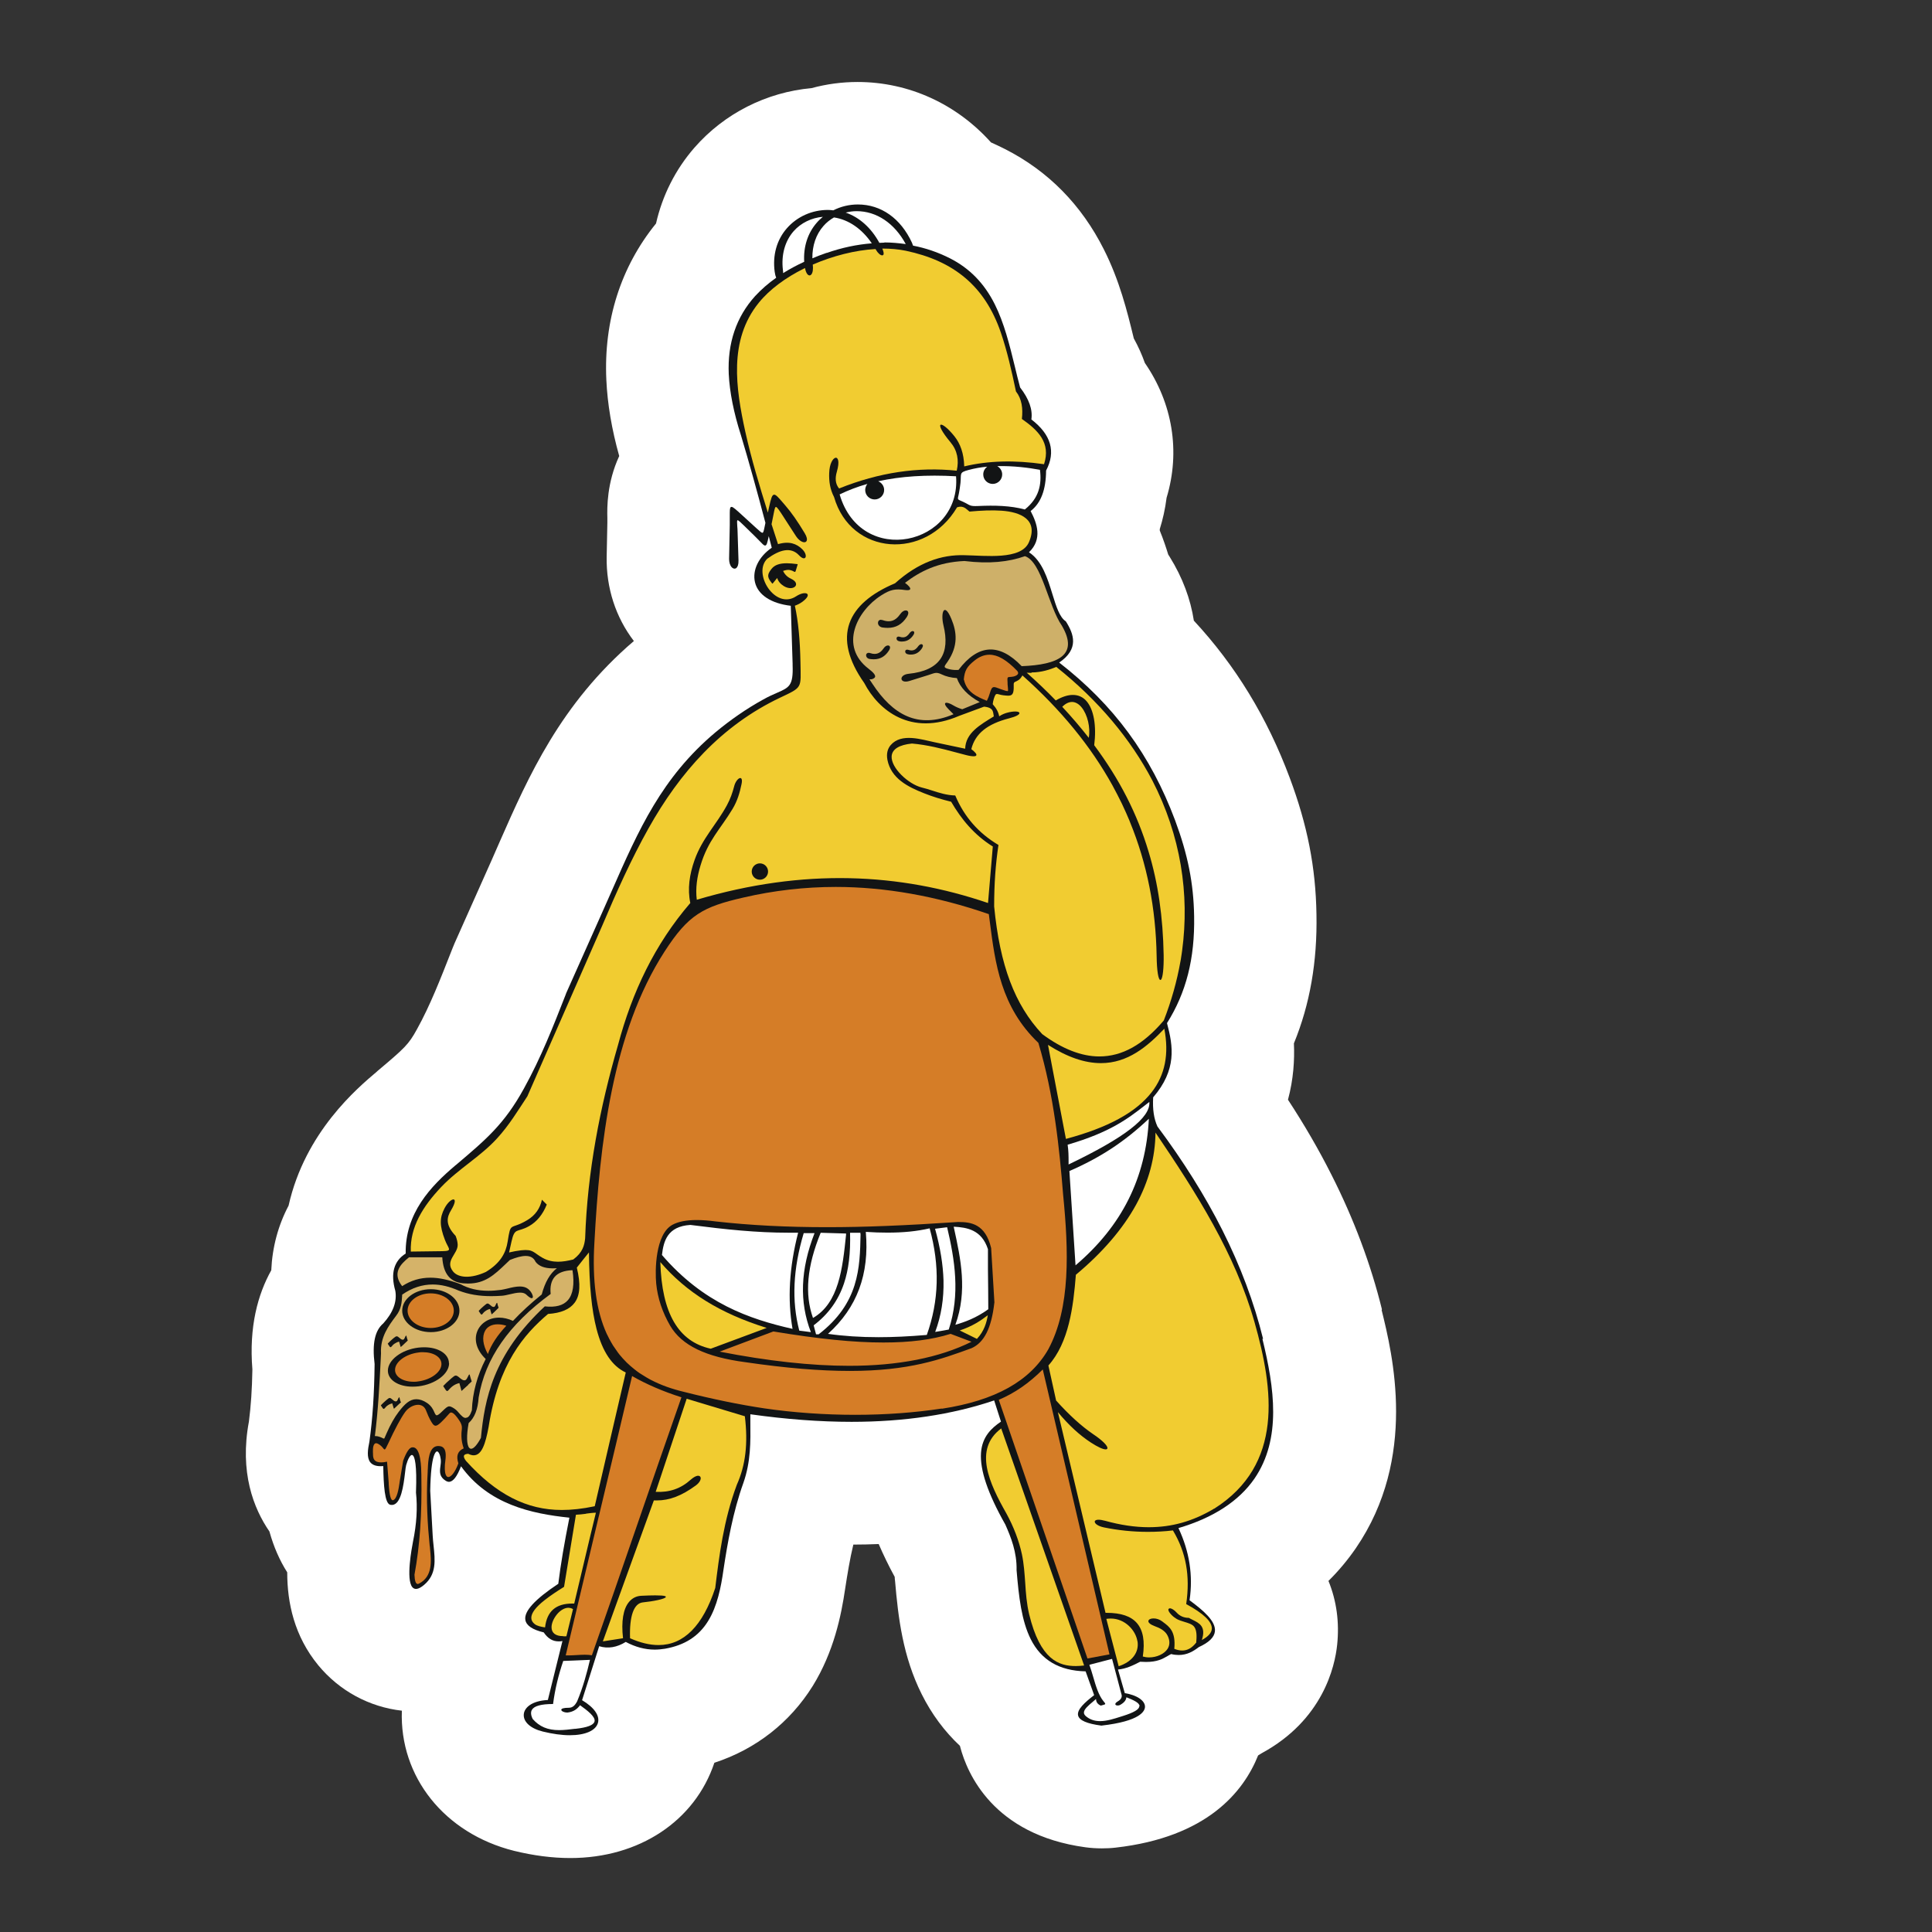 <?xml version="1.0" encoding="UTF-8"?> <svg xmlns="http://www.w3.org/2000/svg" id="Vrstva_1" viewBox="0 0 283.46 283.46"><rect x="0" y="0" width="283.46" height="283.46" fill="#333333" stroke="none"/><defs><style>.cls-1{fill:#121415;}.cls-1,.cls-2,.cls-3,.cls-4,.cls-5,.cls-6,.cls-7{stroke-width:0px;}.cls-2{fill:#1e1e1c;}.cls-3{fill:#d5b369;}.cls-4{fill:#d57d27;}.cls-5{fill:#ceb069;}.cls-6{fill:#fff;}.cls-7{fill:#f1cc31;}</style></defs><path class="cls-2" d="m83.71,265.83c-2.09,0-4.33-.29-6.64-.86-7.02-1.74-11.59-7.27-11.33-13.74.13-3.52-2.47-6.56-5.97-6.96-3.07-.35-5.85-1.87-7.83-4.26-2-2.44-3-5.52-3-9.37,0-1.28-.38-2.54-1.06-3.63-.74-1.16-1.35-2.55-1.79-4.15-.21-.73-.52-1.41-.95-2.01-2.09-3.03-2.74-6.75-1.93-11.06.02-.13.05-.24.06-.36.33-2.52.51-5.2.57-8.42,0-.22,0-.44-.02-.67-.35-4.18.3-7.78,1.93-10.71.51-.92.81-1.95.84-3,.1-2.38.7-4.6,1.76-6.59.29-.54.49-1.09.62-1.7,1.93-8.59,8.32-13.96,10.73-15.98,0,0,.13-.11.21-.17l-.08.06c4.06-3.41,5.42-4.55,7.29-7.96,2.16-3.91,3.76-8,5.45-12.35,0,0,.27-.67.33-.82l5.45-12.23c.41-.94.82-1.87,1.22-2.77,4.06-9.21,8.24-18.73,17.86-26.96,2.73-2.33,3.15-6.37.97-9.22-1.76-2.3-2.66-5.1-2.6-8.13l.1-4.98v-.87c-.02-1.27-.05-3.69,1.13-6.23.68-1.46.81-3.11.38-4.64-.95-3.41-1.51-6.67-1.65-9.68-.32-6.96,1.68-13.31,5.78-18.37.65-.79,1.11-1.74,1.33-2.74.7-3.06,2.14-5.88,4.15-8.19,3.25-3.72,7.77-6.01,12.73-6.47.38-.03.76-.1,1.14-.21,1.65-.44,3.33-.67,4.99-.67,5.56,0,10.73,2.35,14.53,6.61.65.73,1.46,1.3,2.35,1.7.57.25,1.14.51,1.7.79,5.04,2.55,8.92,6.5,11.55,11.74,1.95,3.88,2.93,7.88,3.8,11.41.14.55.41,1.35.7,1.85.46.86.87,1.74,1.19,2.63.19.55.48,1.09.81,1.58,2.92,4.22,3.72,9.18,2.28,13.98-.11.35-.19.71-.24,1.08-.16,1.2-.41,2.36-.76,3.45-.22.7-.33,1.44-.32,2.17v.21c.02.82.19,1.63.49,2.38.44,1.09.78,2.12,1.05,2.98.19.6.46,1.19.81,1.71l.11.19c1.38,2.2,2.25,4.49,2.6,6.8.21,1.35.79,2.58,1.71,3.58,5.53,5.97,9.68,12.79,12.69,20.84,2.33,6.21,3.41,11.7,3.5,17.81.1,6.07-.82,11.38-2.82,16.26-.36.9-.54,1.89-.49,2.85.1,2.14-.13,4.25-.65,6.23-.49,1.85-.17,3.82.87,5.42,2.27,3.45,4.29,6.96,6.02,10.4,3.04,6.04,5.36,12.2,6.85,18.3,1.49,6.07,4.6,18.72-2.79,29.51-.94,1.38-2.01,2.66-3.2,3.84-1.93,1.92-2.52,4.79-1.51,7.31.78,1.93,1.05,3.95.82,6.12-.27,2.61-1.62,7.48-7.58,10.73-.14.08-.3.17-.44.25l-.38.24c-1.25.76-2.22,1.9-2.76,3.25-2.12,5.28-7.31,8.43-15.42,9.35-.43.05-.86.08-1.27.08-.51,0-1.01-.03-1.52-.11-9.18-1.25-11.92-6.62-12.74-9.73-.32-1.25-1.03-2.52-1.97-3.39-1.7-1.58-3.11-3.49-4.18-5.67-2.23-4.47-2.81-9.26-3.23-14.18v-.33c-.06-1.01-.35-2-.82-2.88-.79-1.47-1.49-2.9-2.06-4.26-1.06-2.49-3.5-4.09-6.2-4.09h-.27c-1.14.05-2.3.06-3.47.06-3.11,0-5.8,2.12-6.53,5.13-.6,2.5-1.03,5.09-1.33,7.07-.49,3.39-1.38,7.77-3.82,11.71-2.49,4.01-6.21,6.93-10.79,8.43-2.03.67-3.61,2.25-4.29,4.26-1.93,5.78-7.59,9.38-14.75,9.38v.03Z"></path><path class="cls-6" d="m202.76,192.13c-1.62-6.59-4.1-13.23-7.39-19.73-1.85-3.68-3.99-7.37-6.4-11.05.81-3.01.98-5.83.87-8.27,2.35-5.72,3.44-11.98,3.31-18.92-.11-6.91-1.33-13.11-3.93-20.06-3.3-8.83-7.94-16.45-14.06-23.04-.48-3.15-1.65-6.32-3.55-9.37-.06-.11-.14-.22-.21-.33-.3-.98-.7-2.19-1.24-3.52v-.21c.44-1.41.79-2.93,1-4.6,2.06-6.8.87-13.9-3.19-19.78-.41-1.17-.95-2.38-1.62-3.6-.02-.08-.03-.16-.06-.24-.9-3.68-2.03-8.26-4.33-12.81-3.3-6.56-8.18-11.52-14.53-14.74-.67-.33-1.36-.67-2.04-.97-5.01-5.59-12-8.86-19.57-8.86-2.27,0-4.55.3-6.75.9-6.62.6-12.79,3.71-17.18,8.73-2.79,3.2-4.71,7.02-5.64,11.13-5.17,6.37-7.69,14.26-7.29,22.93.16,3.53.79,7.27,1.89,11.19-1.82,3.93-1.78,7.58-1.74,9.05v.76l-.1,4.98c-.08,4.56,1.33,8.88,3.99,12.35-10.78,9.22-15.48,19.91-19.65,29.37-.4.89-.79,1.81-1.2,2.74l-5.45,12.22c-.11.25-.22.51-.32.78l-.13.33c-1.62,4.12-3.14,8.04-5.09,11.55-1.22,2.22-1.78,2.73-5.72,6.05-.02.02-.13.1-.14.13-2.85,2.41-10.54,8.86-12.96,19.67-1.52,2.87-2.39,6.09-2.54,9.48-1.98,3.55-3.28,8.29-2.77,14.55-.05,2.95-.22,5.4-.51,7.65-1.39,7.43.67,12.73,3.01,16.13.63,2.27,1.51,4.26,2.61,5.99,0,4.5,1.05,9.37,4.55,13.63,3.11,3.77,7.5,6.13,12.27,6.67-.36,9.67,6.23,18,16.45,20.56,2.85.7,5.63,1.06,8.26,1.06,10.13,0,18.29-5.45,21.14-13.98,6.07-1.98,11.09-5.9,14.44-11.28,3.09-5.01,4.17-10.3,4.75-14.26.32-2.06.68-4.33,1.2-6.47,1.25,0,2.49-.03,3.72-.08.67,1.55,1.44,3.15,2.35,4.82,0,.19.02.4.05.59.46,5.39,1.14,11.09,3.91,16.62,1.46,2.93,3.36,5.47,5.61,7.58.02.06.03.13.05.19,1,3.8,4.8,12.84,18.35,14.69.81.11,1.62.16,2.42.16.68,0,1.36-.03,2.03-.11,13.38-1.52,18.75-8.16,20.9-13.53.17-.11.36-.22.54-.33,8.95-4.87,10.73-12.68,11.06-15.94s-.08-6.39-1.28-9.33c1.49-1.47,2.84-3.09,4.03-4.82,9.08-13.28,5.37-28.43,3.77-34.93l.03-.06Z"></path><path class="cls-1" d="m185.31,196.41c-1.3-5.28-3.31-10.65-5.97-15.93-2.52-5.01-5.74-10.13-9.52-15.2-.52-1.14-.73-2.5-.63-4.28,3.47-4.04,2.95-7.46,2.03-10.89,2.82-4.49,4.09-9.46,3.98-15.69-.08-4.83-.92-9.03-2.79-14.06-3.58-9.56-8.97-16.91-17.01-23.15,2.95-2,2.16-4.18.98-6.04h0c-.92-.6-1.41-2.17-1.97-3.99-.71-2.3-1.51-4.9-3.44-6.15,2.01-1.93,1.19-4.25.24-6.05,1.51-1.16,2.25-3.11,2.27-5.94,1.46-2.76.74-5.28-2.16-7.5.21-1.44-.33-2.98-1.65-4.69-.29-1.05-.54-2.11-.79-3.14-.76-3.11-1.55-6.31-2.93-9.07-1.55-3.09-3.71-5.29-6.59-6.75-1.73-.87-3.52-1.49-5.4-1.85-.05-.13-.1-.27-.16-.43-1.65-3.57-4.53-5.61-7.94-5.61-1.27,0-2.5.3-3.6.86-.27-.03-.52-.06-.79-.06-2.33,0-4.52.98-6.02,2.69-1.49,1.7-2.12,3.96-1.79,6.39.05.38.13.67.22.87-1.17.82-2.2,1.73-3.09,2.69-2.77,3.06-4.07,6.91-3.87,11.44.13,2.66.73,5.67,1.78,8.95,1.19,3.96,2.35,8.13,3.6,12.88-.05.19-.08.38-.11.54-.13.62-.19.92-.33.92s-.41-.24-.89-.68c-.1-.1-.21-.19-.33-.3l-1.73-1.58c-.92-.84-1.35-1.24-1.58-1.24-.05,0-.1.02-.13.05-.14.14-.13.55-.13,1.3v1.32l-.1,4.96c0,.51.14.98.4,1.24.13.13.27.19.41.19.11,0,.22-.05.3-.14.13-.14.29-.43.27-1.08l-.13-4.06c0-.38-.03-.7-.05-.95-.03-.48-.05-.79.02-.87h.03c.13,0,.46.32,1.06.9l.16.16c.44.43.89.87,1.33,1.3.27.27.49.49.67.68.41.43.63.67.81.67.24,0,.33-.38.54-1.38.14.55.29,1.13.44,1.7-1.92,1.32-2.88,3.3-2.46,5.07.44,1.85,2.36,3.11,5.25,3.45.1,2.82.19,5.64.27,8.48v.24c.11,3-.49,3.26-2.27,4.04-.55.24-1.25.54-2.06,1-2.47,1.36-4.83,3-7.01,4.82-7.86,6.61-11.25,14.28-15.17,23.19-.41.92-.82,1.87-1.25,2.82l-5.45,12.22-.13.35c-1.76,4.49-3.57,9.13-6.09,13.68-2.88,5.23-5.55,7.46-9.95,11.19l-.08.06c-3.66,3.09-7.4,7.04-7.31,12.95-1.73,1.08-2.25,2.92-1.52,5.47.27,1.58-.33,3.19-1.76,4.77-1.24,1.05-1.65,2.95-1.28,5.97-.05,4.37-.29,7.99-.76,11.38-.25,1.17-.41,2.36.13,3.04.36.44.98.63,1.9.55.05,2.82.21,5.45,1,5.67.1.03.19.03.27.03,1.35,0,1.71-2.93,1.92-4.68.06-.52.11-.94.17-1.16.25-.9.59-1.49.84-1.49.05,0,.11.03.16.08.24.24.6,1.27.44,5.44.24,2.22.1,4.58-.44,7.21-.17.9-1.05,5.5-.1,6.66.36.44.95.33,1.73-.33,1.84-1.55,1.62-3.6,1.39-5.77-.05-.49-.11-1-.13-1.49l-.36-6.55c.1-5.5.86-5.77,1-5.77.22,0,.46.48.54,1.13.05.38,0,.74-.05,1.09-.1.78-.17,1.51.82,2.11.14.08.29.13.43.13.6,0,1.19-.74,1.78-2.28,4.04,5.59,10.3,6.96,15.9,7.54-.74,3.71-1.27,6.8-1.63,9.7-3.42,2.27-5.06,4.04-4.83,5.31.14.82,1.05,1.43,2.69,1.82.63.92,1.32,1.32,2.2,1.32.17,0,.35,0,.55-.05-.71,2.88-1.43,5.77-2.14,8.65-2.47.13-3.45,1.19-3.53,2.08-.11,1.11.98,2.11,2.79,2.55,1.44.35,2.77.54,3.95.54,2.28,0,3.82-.68,4.14-1.81.29-1.06-.55-2.27-2.33-3.33l.94-2.96c.52-1.65,1.05-3.3,1.57-4.96,1.3.4,2.61.17,3.9-.63,1.38.74,2.82,1.13,4.25,1.13.49,0,1-.05,1.51-.13,2.88-.51,4.94-1.82,6.32-4.06,1.35-2.17,1.9-5.01,2.25-7.48.59-3.93,1.39-8.51,2.92-12.77,1.11-3.14,1.06-6.1,1.03-8.95v-1.14c5.25.74,10.24,1.11,14.85,1.11,7.72,0,14.75-1.05,20.92-3.14.33,1.03.67,2.08,1,3.11-1.35.92-2.76,2.17-2.93,4.58-.17,2.5.98,5.94,3.57,10.52.82,1.85,1.71,4.06,1.65,6.69.33,3.95.73,7.43,2.08,10.13,1.54,3.07,4.18,4.63,8.05,4.72.22.6.43,1.2.65,1.81.21.55.4,1.13.6,1.68-1.35,1.05-2.57,2.12-2.35,3,.19.71,1.3,1.19,3.41,1.47,5.74-.65,6.39-2.14,6.4-2.76.02-.9-1.2-1.73-2.96-2l-1-3.47c1.13-.08,2.27-.63,3.25-1.14.3.02.59.03.86.03,1.65,0,2.42-.44,3.17-.87.17-.1.35-.21.52-.29.38.1.76.14,1.11.14,1.24,0,2.16-.55,2.95-1.16,1.49-.68,2.27-1.44,2.36-2.31.16-1.49-1.7-3.07-3.72-4.56.54-3.63-.02-7.18-1.63-10.59,5.12-1.51,8.88-3.96,11.16-7.27,3.99-5.85,2.92-13.3,1.16-20.49l.14-.02ZM114.9,40.07c0-.14,0-.29-.03-.44-.27-2.22.29-4.25,1.57-5.71,1.08-1.22,2.63-1.97,4.29-2.11-.32.27-.62.54-.89.86-1.35,1.54-1.98,3.57-1.85,5.74-1.13.52-2.16,1.08-3.09,1.66h0Zm6.4-2.98c-.73.25-1.43.52-2.11.81-.03-1.85.54-3.52,1.63-4.75.44-.51.97-.92,1.54-1.25,2.17.33,4.1,1.68,5.55,3.8-2.17.17-4.39.63-6.61,1.41v-.02Zm8.45-1.49c-.24,0-.49.03-.73.03-1.2-2.2-2.92-3.74-4.94-4.44.52-.13,1.05-.21,1.6-.21,2.92,0,5.55,1.76,7.21,4.83-1.03-.14-2.08-.24-3.14-.24v.02Z"></path><path class="cls-5" d="m155.82,91.84c-2.04-2.93-2.95-9.41-5.44-10.24-2.36.84-5.23,1.16-8.88.71-3.91.17-6.5,1.52-8.72,3.2,1.17.89.87,1.17.03,1.06-1.47-.21-2.17-.08-3.53.79-3.57,2.27-6.18,7.45-1.84,10.76.62.48,1.2,1.01.86,1.33-.67.57-1.06-.3-.29.89,2.92,4.44,6.61,6.7,11.89,4.45l-.68-.68c-1.13-1.13-.41-1.27.68-.6.35.21.78.4,1.28.55.86-.35,1.71-.7,2.57-1.05-1.76-.97-2.88-2.14-3.36-3.52-.86-.06-1.6-.24-2.22-.54-.84-.41-1.05-.19-1.98.1-.92.29-1.84.57-2.76.86-1.47.46-1.6-.9-.13-1.05,4.71-.48,6.12-3.04,5.12-7.12-.44-1.84.1-3.49,1.16-.94.81,1.93,1.03,3.96-.55,6.28-.51.74-.76.87.36,1.13.36.08.78.11,1.24.08,2.88-3.8,5.97-3.99,9.27-.55,5.42-.21,8.38-1.66,5.91-5.91h0Zm-26.55-.89c.1,0,.21.02.32.06.29.1.55.14.81.14.82,0,1.33-.55,1.73-1.11.21-.29.49-.48.76-.48.14,0,.27.06.33.17.1.19.03.46-.17.79-.71,1.09-1.6,1.6-2.81,1.6-.25,0-.52-.02-.79-.06-.44-.08-.67-.43-.63-.73.02-.25.21-.41.48-.41l-.02.02Zm1.13,4.53c-.55.84-1.27,1.25-2.2,1.25-.19,0-.41-.02-.62-.05-.36-.06-.52-.35-.51-.57.02-.19.16-.33.38-.33.08,0,.16.02.25.05.22.08.44.11.63.11.65,0,1.05-.43,1.35-.86.16-.24.4-.38.6-.38.11,0,.22.05.27.14.08.14.03.36-.14.63h-.02Zm1.98-1.35c-.14,0-.3,0-.46-.05-.27-.05-.4-.25-.38-.43,0-.16.13-.25.29-.25.06,0,.13,0,.19.03.16.06.32.08.46.08.48,0,.76-.32.98-.63.13-.17.3-.29.44-.29.1,0,.17.03.21.11.06.11.02.29-.11.48-.41.62-.95.94-1.63.94l.02.02Zm2.9.97c-.41.62-.94.94-1.63.94-.14,0-.3,0-.46-.05-.27-.05-.4-.25-.38-.43.02-.21.22-.3.48-.21.16.06.32.08.46.08.48,0,.76-.32.98-.63.13-.17.3-.29.44-.29.1,0,.16.05.21.11.06.11.02.29-.11.48h.02Z"></path><path class="cls-3" d="m84,186.38c.3,2.04.08,3.5-.67,4.37-.68.79-1.81,1.09-3.38.92h-.02c-7.62,7.1-8.83,13.68-9.37,19.29-.54,1.01-1.06,1.6-1.43,1.6-.11,0-.21-.05-.29-.14-.38-.44-.41-1.81-.08-3.63.87-.79,1.35-2,1.47-3.76.95-5.71,4.41-10.68,10.56-15.18,0,0,.02-.02,0-.03-.11-1.08.1-1.92.6-2.49.52-.6,1.39-.92,2.58-.97v.02Zm-15.67,21.66c-.14,0-.3-.06-.48-.21-.22-.19-.38-.36-.54-.55-.24-.29-.48-.54-.92-.78-.17-.1-.33-.16-.48-.16-.27,0-.52.24-1.01.71-.41.41-.67.6-.82.6s-.24-.19-.36-.46c-.17-.4-.43-.92-1.06-1.35-.57-.38-1.09-.55-1.58-.55-.97,0-1.71.71-2.58,1.85-.63.82-1.22,1.87-1.79,3.17-.08.19-.14.33-.19.44-.1.24-.13.32-.19.32-.05,0-.11-.03-.21-.08-.11-.05-.25-.13-.46-.19-.19-.06-.36-.1-.55-.1h-.11c.49-3.82.68-7.7.87-11.46l.03-.67c-.13-2.41,1.11-4.04,2.2-5.5.79-1,.84-2,.9-2.96v-.16c1.46-1.01,2.93-1.49,4.49-1.49,1.2,0,2.46.3,3.82.9,1.44.55,2.96.81,4.77.81.49,0,1-.02,1.57-.06.32-.02.71-.11,1.13-.21.54-.13,1.08-.25,1.55-.25.38,0,.67.1.86.27.38.36.65.55.82.55.08,0,.13-.03.16-.11.08-.25-.25-.94-.73-1.28-.3-.22-.68-.33-1.16-.33-.57,0-1.19.14-1.78.29-.36.08-.7.17-1,.21-.65.08-1.25.13-1.84.13-1.57,0-2.92-.32-4.12-.98-1.7-.63-3.09-.94-4.39-.94-1.51,0-2.85.4-4.15,1.24-1.49-1.93-.27-3.2,1.01-4.23h4.88c.14,2.41,1.16,3.66,3.11,3.82.22.02.44.03.67.03,2.5,0,3.84-1.27,5.52-2.87.21-.19.41-.38.62-.59.94-.38,1.71-.59,2.31-.59.73,0,1.2.29,1.46.87h0c.49.63,1.32.95,2.5.95.19,0,.4,0,.62-.02-1.01.79-1.73,2.03-2.22,3.85-1.58,1.28-3.01,2.58-4.22,3.88-.68-.32-1.38-.48-2.04-.48-1.46,0-2.71.79-3.2,2.01-.52,1.3-.06,2.82,1.24,4.06-1.25,2.42-1.93,4.96-2.03,7.53-.24.73-.52,1.09-.86,1.09h-.03Zm1.92-15.66c.24.38.32.49.41.49.06,0,.11-.06.17-.14.08-.1.19-.24.4-.38.19-.14.41-.25.67-.3l.21.74s0,.02.03.03h.03c.11-.11.24-.22.35-.32l.14-.14c.11-.11.22-.21.33-.32l.16-.16v-.03c-.1-.25-.14-.43-.16-.54-.03-.11-.03-.16-.08-.16-.03,0-.05.03-.11.14-.03.06-.08.16-.14.29s-.14.17-.25.17-.25-.06-.4-.21c-.24-.21-.35-.29-.48-.29s-.22.1-.41.25c-.05.05-.11.1-.19.16-.22.19-.46.41-.68.65v.05h0Zm-11.24-.08c0,1.74,1.89,3.15,4.2,3.15s4.2-1.41,4.2-3.15-1.89-3.15-4.2-3.15-4.2,1.41-4.2,3.15Zm-2.11,4.87c.24.38.32.49.4.49.06,0,.11-.06.19-.14.08-.1.19-.24.4-.38s.43-.25.67-.3c.06.25.14.51.21.74,0,0,0,.02.03.03h.03c.13-.13.27-.25.4-.36l.1-.1c.16-.16.33-.32.49-.46v-.03c-.1-.25-.13-.43-.16-.54-.03-.13-.03-.16-.08-.16-.03,0-.05.03-.11.14-.03.06-.08.16-.14.29s-.14.17-.25.17-.25-.06-.4-.21c-.24-.21-.35-.29-.48-.29s-.22.1-.43.25c-.05.05-.11.1-.19.16-.24.21-.46.41-.68.65v.05l.02-.02Zm1.9,8.54c-.1-.25-.14-.43-.16-.54-.03-.11-.03-.16-.08-.16-.03,0-.05.03-.11.14-.03.06-.08.16-.14.29s-.14.17-.25.17-.25-.06-.41-.21c-.24-.21-.35-.29-.48-.29s-.22.1-.41.25c-.05.05-.11.1-.19.16-.22.19-.44.4-.68.65v.05c.24.38.32.49.41.49.06,0,.11-.06.19-.14.08-.1.19-.24.4-.38.19-.14.43-.24.67-.3v.05c.08.24.14.46.21.7,0,0,0,.02.03.03h.03c.16-.16.33-.3.49-.46s.33-.3.51-.46v-.05h-.02Zm7.07-5.69c0-1.36-1.52-2.35-3.63-2.35-.29,0-.57.02-.86.05-2.47.3-4.47,1.82-4.47,3.38,0,1.36,1.52,2.35,3.63,2.35.29,0,.57-.02.86-.05,2.47-.3,4.49-1.82,4.49-3.38h-.02Zm2.84,3.12c.16-.14.32-.3.49-.44v-.05c-.13-.36-.19-.62-.24-.78-.03-.16-.05-.21-.1-.21s-.06.05-.14.19c-.05.1-.11.22-.21.4s-.22.27-.38.27-.36-.1-.59-.29c-.33-.29-.51-.41-.67-.41s-.32.13-.59.36c-.08.06-.16.14-.27.24-.33.27-.65.59-.97.92v.05c.33.52.44.7.57.7.08,0,.14-.08.25-.19.11-.13.29-.33.57-.54s.62-.36.97-.44c.08.29.16.59.24.89l.05.21s0,.02.03.03h.03c.16-.14.32-.29.48-.44l.48-.43-.02-.03Z"></path><path class="cls-4" d="m141.4,99.74c.13-1.36.44-1.92,1.6-2.84.71-.57,1.43-.84,2.17-.84,1.2,0,2.5.74,4.06,2.36.13.14.17.29.14.41-.06.19-.32.35-.67.43-.22.05-.38.05-.51.06-.41.02-.41.05-.36.87v.21c.02.21.03.38.05.51.02.24.03.4,0,.46,0,0-.03.03-.08.03-.11,0-.33-.06-.68-.19-.24-.08-.43-.14-.59-.21-.3-.11-.51-.19-.68-.19-.32,0-.44.29-.63.92-.11.38-.25.74-.43,1.09-1.39-.57-2.95-1.22-3.36-3.09h-.03Zm11.59,101.19c-2.04,2.03-4.1,3.45-6.45,4.45,2.6,7.59,5.21,15.18,7.81,22.77l5.2,15.18c1.08-.21,2.16-.4,3.23-.6-3.26-13.95-6.53-27.88-9.79-41.82v.02Zm-65.14,21.55c-1.6,6.74-3.26,13.71-4.85,20.4h.4c.4,0,.81-.03,1.2-.05s.81-.05,1.19-.05c.41,0,.74.03,1.05.08,2.22-6.31,4.44-12.73,6.58-18.94,2.14-6.2,4.34-12.6,6.56-18.91-2.73-.87-5.15-1.92-7.24-3.12-1.58,6.75-3.26,13.77-4.88,20.57v.02Zm-20.11-12.57c.05-.52.08-.84-.36-1.51-.33-.49-.82-1.16-1.19-1.16-.1,0-.17.05-.25.13-.46.54-.86.95-1.25,1.33-.36.33-.59.48-.78.48-.3,0-.51-.35-.82-.92-.17-.32-.32-.65-.43-.95-.06-.16-.13-.32-.19-.46-.27-.6-.76-.74-1.13-.74-.67,0-1.44.43-1.89,1.05-.65.9-1.47,2.42-2.5,4.64-.32.67-.41.86-.52.86-.08,0-.13-.08-.22-.19-.13-.16-.33-.41-.71-.62-.25-.14-.43-.14-.55,0-.29.29-.24,1.13-.22,1.52v.11c.02.54.17,1.08,1.19,1.08.24,0,.52-.03.84-.1h.03v.03l.24,3.06v.17c.1,1.66.32,2.46.63,2.39.6-.16.84-1.74.95-2.5,0-.08.02-.16.03-.22.17-1.03.33-2.04.51-3.07.46-1.25.89-1.9,1.3-1.97h.13c1.19,0,1.22,3.04,1.24,4.04v.1c.1,5.66-.22,10.29-1.01,14.55.03.9.19,1.36.48,1.36.05,0,.11-.02.17-.05,2.04-1.03,1.82-3.31,1.63-5.17,0-.14-.03-.29-.05-.41-.29-2.9-.55-6.75-.29-10.86,0-.11,0-.25.02-.41.05-1.14.13-3.25,1.44-3.34h.13c.33,0,.59.1.76.3.41.46.3,1.38.22,2.04-.02.17-.05.35-.05.48-.05.81.05,1.39.27,1.62.06.08.16.11.24.11.36,0,.97-.62,1.47-2.01-.35-1.09-.11-1.79.78-2.2-.21-.62-.32-1.19-.33-1.78,0-.33,0-.59.03-.81h.03Zm-4.55-15.07c1.87,0,3.39-1.14,3.39-2.54s-1.52-2.54-3.39-2.54-3.39,1.14-3.39,2.54,1.52,2.54,3.39,2.54Zm-2.5,7.89c.22,0,.44,0,.67-.05,1.87-.24,3.41-1.38,3.41-2.55,0-1.01-1.14-1.74-2.73-1.74-.22,0-.44,0-.67.05-1.87.24-3.41,1.38-3.41,2.55,0,1.01,1.16,1.74,2.74,1.74h-.02Zm10.49-7.48c-.49.86-.33,2.12.4,3.41.49-1.38,1.41-2.77,2.71-4.15-.44-.14-.87-.21-1.27-.21-.84,0-1.51.33-1.85.95h.02Zm66.99,11.41c-3.95.6-8.23.92-12.71.92s-9.14-.33-13.34-.95c-3.61-.54-7.56-1.35-11.74-2.41-1.81-.43-3.41-1-4.83-1.74-.05-.03-.1-.05-.16-.08-.36-.19-.71-.41-1.06-.63-.16-.1-.32-.21-.48-.3-.25-.17-.51-.36-.74-.55-.21-.16-.4-.33-.59-.49-.19-.17-.38-.35-.57-.52-.19-.19-.38-.4-.57-.6-.17-.19-.33-.38-.49-.57s-.3-.4-.44-.6c-.17-.24-.35-.49-.51-.74-.1-.16-.17-.3-.27-.46-.19-.33-.38-.68-.55-1.05-.03-.06-.06-.13-.1-.19-1.55-3.41-2.14-7.83-1.81-13.39.78-14.44,2.6-30.79,10.3-42.71,3.49-5.39,5.59-6.55,11.59-7.92,4.44-1.03,8.99-1.55,13.52-1.55,7.26,0,14.82,1.35,22.46,3.99.05.36.1.71.14,1.08.79,6.18,1.63,12.57,7.13,17.81,2.31,7.72,3.09,15.55,3.63,22.27.81,8.18,1.11,16.58-2.17,22.68-2.66,4.66-7.78,7.53-15.64,8.73h.02Zm7.73-15.55c-.08-1.33-.16-2.66-.24-3.99s-.16-2.66-.24-4.01c-.86-3.53-2.93-3.82-4.82-3.82h-.05c-7.77.52-13.69.76-19.21.76-5.9,0-11.24-.27-16.31-.84-1.03-.14-1.98-.21-2.82-.21-1.52,0-2.71.24-3.57.71-2.5,1.39-2.55,6.7-2.36,8.64.21,2.11.9,4.18,2.06,6.18,1.7,2.87,5.2,4.56,11.03,5.33,5.94.87,10.95,1.28,15.33,1.28,8.73,0,13.36-1.7,17.85-3.34,1.85-.82,2.92-2.95,3.34-6.67v-.02Zm-16.28,5.86c-4.33,0-9.46-.51-16.15-1.62l-1.68.63c-2.06.78-4.14,1.55-6.2,2.33,7.07,1.38,13.46,2.08,18.99,2.08,7.21,0,13.25-1.19,17.96-3.53l-3.07-1.16c-2.73.86-5.94,1.27-9.84,1.27h0Z"></path><path class="cls-7" d="m145.65,124.19c-2.74-1.71-4.61-4.01-6.1-6.56-1.43-.35-2.76-.76-3.96-1.24-2.39-.94-4.85-2.17-5.39-4.91-.17-.92.03-1.63.48-2.16,1.58-1.82,4.5-.82,6.48-.41,1.49.32,2.96.63,4.45.94.06-2.31,2.19-3.5,4.2-4.74-.14-.59.06-1.28-1.43-1.43-1.22.44-2.42.9-3.65,1.35-7.12,3.06-11.84-.82-13.93-4.82-4.77-6.77-2.54-11.66,4.52-14.63,3.41-3.06,6.8-4.23,10.21-4.12,3.01.05,8.29.74,9.43-1.9,1.46-3.36-1.28-4.44-4.01-4.63-1.38-.1-2.98-.03-4.71.13-.49-.38-.87-.94-1.82-.63-4.63,7.86-15.59,7.07-18.05-1.51-.59-1.13-.76-2.31-.71-3.53.08-2.69,1.98-3.17,1.13-.21-.27.92-.27,1.78.32,2.49,5.86-2.36,11.6-3.2,17.26-2.61.35-1.55.1-2.96-.92-4.18-2.63-3.15-1.43-3.38.59-.86.84,1.06,1.38,2.47,1.43,4.41,3.49-.84,7.39-.95,11.71-.32,1.03-3.14-.89-4.99-3.25-6.64.17-1.54,0-2.93-.87-4.04-.63-3-1.3-5.96-2.22-8.64-2.35-6.85-6.93-10.52-13.95-12-1.06-.22-2.22-.32-3.44-.32.19.44.25.76.16.9-.03.06-.1.1-.17.1-.27,0-.67-.36-.92-.82-.02-.05-.05-.08-.08-.11-3,.17-6.23,1-9.19,2.28h0c.08.67,0,1.2-.22,1.46-.08.08-.16.13-.25.13-.24,0-.52-.29-.67-1.08-.06.03-.11.05-.17.08-2.68,1.33-5.04,3.06-6.62,5.02-4.45,5.5-3.36,12.57-1.97,18.91.89,4.01,2.08,7.94,3.31,11.87.06-.25.11-.52.17-.78.29-1.28.43-1.85.76-1.85.27,0,.62.41,1.32,1.22.1.11.19.22.3.35.92,1.06,1.79,2.31,2.85,4.07.32.52.41.94.27,1.17-.06.11-.19.17-.33.17-.32,0-.82-.29-1.24-.94-.55-.86-1.09-1.7-1.65-2.55l-.14-.22c-.62-.95-.95-1.47-1.13-1.47-.14,0-.22.43-.35,1.09-.06.33-.14.73-.24,1.2l-.05.24c.32.98.63,1.95.95,2.93,1.66-.49,2.71-.06,3.52.71.98.94.55,1.98-.44.92-1.2-1.28-2.84-.82-4.66.51-2.19,2.12,1.14,7.53,4.22,5.52,1.43-.94,2.6-.38.84.86-.27.19-.6.36-1.01.51.51,2.31.76,5.1.82,8.3.06,3.88.35,3.61-3,5.2-8.64,4.1-14.72,11-19.29,19.16-2.54,4.53-4.71,9.37-6.78,14.25-3.66,8.35-7.34,16.72-11,25.07-1.39,2.11-2.66,4.22-4.42,6.15-2.44,2.69-5.66,4.47-8.21,7.15-2.69,2.84-4.6,5.88-4.47,9.48,1.54-.02,3.09-.05,4.63-.06,1.6-.02.87-.35.38-1.65-.81-2.11-.79-3.25-.05-4.66.86-1.62,2.28-1.9.95.3-.62,1.01-.9,2.12.67,3.77.19.49.29.94.3,1.3.03,1.36-1.95,2.35-.67,3.93.78.95,2.63,1.06,4.8.06,2.2-1.33,2.95-2.85,3.2-4.45.48-3.04.33-1.63,2.87-3.15,1.2-.71,1.89-1.74,2.16-3l.71.71c-.6,1.49-1.47,2.52-2.57,3.15-1.79,1.03-2.12.11-2.61,2.3-.11.52-.24,1.05-.35,1.58.59-.14,1.19-.25,1.78-.32,1.82-.19,1.76.35,3.19,1.14,1.43.78,2.93.59,4.45.21,1.38-1.03,1.63-2.06,1.74-3.09.33-9.81,2.17-19.22,4.83-28.4,2.06-7.73,5.39-14.77,10.6-20.81-.43-2.06-.13-4.18.63-6.32,1.14-3.2,3.2-5.18,4.74-8.02.51-.94.82-1.85,1.05-2.73.3-1.28,1.43-1.9,1.09-.35-.25,1.22-.6,2.44-1.32,3.63-1.81,3-3.58,4.58-4.69,8.27-.51,1.68-.76,3.36-.55,5.04,15.71-4.66,29.78-3.93,42.73.48.24-2.81.48-5.59.71-8.38l-.02.08Zm-28.83-40.68c-.08.3-.11.4-.21.4-.05,0-.08-.02-.14-.06-.11-.06-.29-.16-.6-.22-.27-.05-.6,0-.98.14.33.67.79.97,1.22,1.17.51.25.74.57.68.87-.06.29-.4.48-.81.48-.22,0-.57-.05-.98-.3-.51-.32-.84-.73-.97-1.19-.22.27-.44.54-.67.82h-.06c-.62-.78-.89-1.19-.1-2.16.46-.57,1.17-.82,2.25-.82.43,0,.92.05,1.55.13,0,0,.02,0,.03.02v.03c-.1.3-.16.52-.21.7h-.02Zm-5.33,45.56c-.67,0-1.2-.54-1.2-1.2s.54-1.2,1.2-1.2,1.2.54,1.2,1.2-.54,1.2-1.2,1.2Zm48.26-20.81c-1.19-1.52-2.5-3.06-3.9-4.56.48-.48.97-.71,1.44-.71s.98.27,1.39.78c.89,1.08,1.33,3,1.06,4.49v.02Zm-8.42-9.6c1.47,0,2.73-.43,3.65-.81,6.18,4.91,10.9,10.57,14.09,16.66,4.17,8.08,5.48,16.69,4.37,24.96-.05.32-.08.63-.14.95-.03.22-.06.43-.11.65-.51,2.88-1.32,5.78-2.44,8.65-3.01,3.55-6.1,5.28-9.46,5.28-2.63,0-5.45-1.11-8.38-3.28-4.04-4.31-6.21-10.1-7.05-18.73,0-3.33.21-6.2.63-9,0,0,0-.03-.02-.03-2.9-1.73-4.98-4.09-6.31-7.23,0,0-.02-.02-.03-.02-1.2-.03-2.31-.38-3.39-.73-.49-.16-1-.32-1.51-.44-1.95-.49-4.53-2.88-4.41-4.6.08-1.03,1.11-1.66,2.98-1.85,2.22.19,4.37.74,6.45,1.3.48.13.97.25,1.44.38.49.13.89.19,1.16.19.24,0,.36-.05.4-.16.06-.17-.19-.46-.74-.89.57-2.27,2.33-3.69,5.55-4.52.98-.25,1.54-.54,1.51-.78-.02-.14-.24-.22-.62-.22-.3,0-.7.05-1.11.16-.44.11-.86.29-1.24.55-.1-.59-.41-1.19-.95-1.78.02-.25.08-.52.16-.79.19-.6.3-.71.46-.71.08,0,.19.03.32.06.16.05.36.1.62.13.29.03.51.06.7.06.6,0,.79-.27.82-1.09v-.6c0-.16.06-.26.17-.32.1-.05.24-.11.44-.22.32-.17.51-.48.67-.74,5.63,5.01,10.03,10.38,13.23,16.17.03.06.08.13.11.21.41.74.79,1.51,1.17,2.27l.14.29c.36.78.73,1.57,1.05,2.36.03.06.06.13.08.21,2.5,6.09,3.79,12.63,3.91,19.67.03,2.17.25,3.5.55,3.5.03,0,.06-.02.1-.05.25-.27.41-1.68.38-3.6-.1-5.58-.81-10.56-2.22-15.2-1.66-5.53-4.26-10.62-7.97-15.59.36-2.84-.06-5.26-1.14-6.48-.52-.6-1.2-.9-2-.9-.74,0-1.58.27-2.5.81-1.33-1.38-2.77-2.74-4.26-4.07.24.02.48.03.71.03l-.02-.05Zm19.49,52.24c.73,3.76.11,6.83-1.85,9.35-2.3,2.96-6.42,5.2-12.58,6.85-.68-3.6-1.38-7.2-2.06-10.79l-.57-3.01c2.84,1.81,5.39,2.68,7.77,2.68,3.93,0,6.8-2.42,9.32-5.07h-.02Zm7.26,70.48c-3.12,1.84-6.15,2.69-9.56,2.69-1.98,0-4.14-.32-6.37-.94-.4-.11-.73-.16-.98-.16-.33,0-.54.1-.55.27-.03.29.48.68,1.36.86,2.11.43,4.26.65,6.43.65,1.2,0,2.44-.06,3.68-.21,1.93,3.22,2.55,6.66,1.95,10.79,0,0,0,.03.02.03,2.49,1.35,3.74,2.54,3.74,3.55,0,.62-.51,1.2-1.47,1.71.65-1.97-.36-2.47-1.33-2.95-.19-.1-.4-.19-.57-.3h-.02c-.71,0-1.32-.27-1.78-.78-.35-.38-.73-.62-.98-.62-.11,0-.17.05-.21.11-.08.17.08.48.43.84.24.25.49.44.79.62.32.17.71.3,1.09.41.62.19,1.19.35,1.47.74.4.54.36,1.47.29,2.3-.63.81-1.3,1.17-2.06,1.17-.36,0-.74-.08-1.16-.25.24-2.54-.71-3.23-1.63-3.91l-.14-.11c-.38-.29-.84-.44-1.27-.44s-.71.14-.76.36c-.05.25.29.54.94.78.7.25,1.54.65,1.9,1.43.33.7.32,1.35-.03,1.9-.48.74-1.57,1.25-2.71,1.25-.33,0-.63-.05-.92-.13.33-2.23.05-3.84-.86-4.9-.87-1.01-2.33-1.51-4.45-1.51h-.16c-2.33-9.81-4.66-19.64-6.99-29.45,1.6,1.93,3.19,3.39,4.85,4.47.97.63,1.76,1,2.16,1,.17,0,.24-.08.25-.14.11-.35-.73-1.19-2.08-2.09-1.7-1.16-3.49-2.77-5.44-4.94-.27-1.22-.54-2.44-.81-3.68l-.32-1.46c3.01-3.36,3.66-8.64,4.03-13.31,3.93-3.28,6.89-6.74,8.83-10.27,1.85-3.39,2.82-6.96,2.85-10.59,6.04,8.92,11.68,17.77,14.53,27.81,2.81,9.91,4.29,20.9-5.91,27.37h-.08Zm-11.19,19.4c.27,1.65-.78,3.03-2.76,3.69-.41-1.58-.82-3.17-1.24-4.75l-.57-2.2c.21-.03.43-.05.65-.05,2.09,0,3.66,1.73,3.91,3.33v-.02Zm-20-31.22l12.17,34.8c-.44.05-.86.08-1.22.08-2.47,0-5.23-.9-6.85-7.62-.36-1.54-.48-3.07-.57-4.56-.1-1.38-.19-2.82-.49-4.23-.43-1.98-1.19-3.99-2.27-5.97-2.52-4.44-4.85-9.41-.78-12.47v-.02Zm-37.61-1.79c.49,4.01.11,7.21-1.17,10.06-1.95,5.21-2.6,10.49-3.17,15.15-1.82,5.56-4.63,8.38-8.32,8.38-1.28,0-2.68-.33-4.18-1-.11-3.25.55-5.12,1.87-5.26,1.43-.14,3.39-.51,3.38-.81,0-.06,0-.22-1.54-.22-.54,0-1.24.02-2.04.06-.73.03-1.33.33-1.81.89-.87,1.03-1.17,2.88-.89,5.34-.98.16-1.97.3-2.96.46l2.23-6.18c1.74-4.83,3.5-9.67,5.25-14.5h.43c1.87,0,3.63-.67,5.72-2.19.6-.44.79-.92.71-1.19-.05-.16-.19-.24-.36-.24-.29,0-.67.21-1.08.57-1.46,1.32-3.14,1.9-5.15,1.79,1.52-4.55,3.04-9.1,4.55-13.66l1.68.51c2.28.68,4.56,1.36,6.85,2.06l.02-.03Zm-23.31,14.31c.48-.06.97-.13,1.46-.14-.54,2.19-1.08,4.47-1.6,6.67-.52,2.2-1.06,4.47-1.58,6.66h-.29c-2.41,0-3.72,1.14-3.99,3.5-.63-.1-1.16-.21-1.51-.48-.33-.25-.51-.57-.51-.92,0-.71.65-1.58,1.97-2.61.86-.68,1.9-1.36,2.82-1.93l.02-.03c.59-3.52,1.16-7.04,1.74-10.56.49-.02,1-.08,1.47-.14v-.02Zm-2.55,13.82c.22,0,.44.05.65.19-.32,1.33-.65,2.66-.97,3.98-.17.02-.32,0-.48,0,0,0,0-.02-.02-.02-1.08,0-1.68-.46-1.68-1.3,0-.59.3-1.28.79-1.89.51-.62,1.13-.97,1.68-.97l.02-.02v.02Zm-1.01-14.36c-5.13,0-9.6-2.28-14.04-7.2-.27-.35-.36-.62-.29-.79.06-.14.29-.24.62-.25.29.14.55.22.79.22,1.19,0,1.74-1.68,2.2-4.18,1.44-9.27,5.21-13.58,8.72-16.56,1.9-.13,3.17-.67,3.9-1.65.81-1.09.9-2.73.32-5.15.59-.74,1.17-1.49,1.78-2.23.05,4.9.4,8.48,1.11,11.22.87,3.36,2.28,5.45,4.29,6.4l-1.73,7.43c-.94,4.06-1.89,8.13-2.82,12.19-1.79.38-3.38.55-4.83.55h-.02Zm30.05-26.7c-2.73,1.01-5.45,2.03-8.18,3.04-4.75-1.03-7.18-5.2-7.4-12.71,3.82,4.45,8.78,7.53,15.58,9.65v.02Zm32.47-1.87c-.17,1.03-.52,2.33-1.6,3.47l-.87-.43c-.55-.27-1.09-.54-1.65-.81,1.84-.6,3.07-1.43,4.12-2.23Z"></path><path class="cls-6" d="m167.15,250.37c-.02.43-.79.89-2.38,1.39-.11.03-.24.08-.35.11-.94.3-2.01.65-3.01.65-.84,0-1.54-.24-2.11-.74-.17-.16-.27-.32-.27-.51,0-.49.67-1.06,1.32-1.6.16-.13.32-.27.46-.4,0,.44.22.76.68.97h.03c.14-.05.27-.08.36-.1.16-.05.24-.06.27-.13.03-.08-.06-.19-.25-.41-.71-.86-1.13-2.25-1.52-3.61-.17-.59-.35-1.17-.55-1.73l.4-.11c.98-.25,1.95-.51,2.93-.76.24.87.46,1.76.7,2.63.22.82.43,1.65.65,2.47.19.46,0,.84-.52,1.14-.35.21-.36.35-.35.43.03.11.16.17.35.17.13,0,.27-.03.38-.1.74-.43.84-.79.9-1.11,1.03.41,1.93.82,1.92,1.3l-.03.03Zm-82.05-.17c-.43.54-.9.94-1.81,1.06h-.13c-.35,0-.81-.19-.81-.4,0-.19.38-.3,1.11-.3.62,0,.94-.44,1.2-.9.89-2.11,1.47-4.29,1.9-6.13-.78.03-1.55.06-2.35.1l-1.57.06c-.71,2.09-1.22,4.2-1.49,6.29,0,.02-.02.03-.03.03-1.73,0-2.74.29-3.07.84-.21.33-.17.81.11,1.36,1,1.13,2.19,1.63,3.88,1.63.74,0,1.52-.1,2.27-.19h.1c1.76-.19,2.68-.54,2.82-1.08.17-.67-1-1.58-2.16-2.41l.02.03Zm83.54-88.53c-.24.17-.46.36-.7.54-2.47,1.92-5.04,3.91-11.3,5.74.13.82.14,1.66.14,2.49v.41c8.26-3.96,12.03-6.88,11.85-9.16v-.02Zm-10.84,23.98c6.8-5.78,10.33-12.82,10.76-21.51-3.55,3.36-7.15,5.72-11.66,7.67l.9,13.84h0Zm-40.68-4.79h-1.47c-4.61,0-9.07-.46-14.36-1.14-3.38.21-3.93,2.38-4.17,4.41,6.09,7.08,12.81,9.4,19.16,10.84-.76-4.37-.49-8.99.82-14.11h.02Zm2.38.06h-1.58c-1.57,5.26-1.79,9.94-.65,14.31l.65.08,1.05.14c-1.71-4.44-1.54-9.19.54-14.53h0Zm4.63.25v-.19c-1.22-.03-2.47-.08-3.72-.11-2.01,4.9-2.38,8.99-1.13,12.5,3.8-2.19,4.34-7.27,4.85-12.19v-.02Zm2.11-.11v-.19h-1.52c.08,3.03-.21,5.39-.89,7.43-.84,2.5-2.3,4.52-4.45,6.15l.35,1.32h.38c5.94-4.58,6.05-9.73,6.15-14.69l-.02-.02Zm10.17-.84c-1.93.44-3.85.63-6.21.63-.98,0-2.04-.03-3.17-.11.54,6.21-1.28,11.11-5.55,14.96,2.31.33,4.74.49,7.43.49,2.17,0,4.49-.11,7.07-.33,1.79-5.02,1.93-10.14.41-15.66l.02.02Zm1.27,0l-.49.06c.78,2.81,1.17,5.28,1.24,7.58.06,2.69-.33,5.17-1.22,7.56.43-.08.86-.14,1.28-.22l.71-.13c1.7-5.15.89-10.25-.24-15.01-.43.05-.86.11-1.28.16h0Zm7.27,3.06c-.92-2.85-3.07-3.2-5.02-3.3l.03.17c1,4.55,2.01,9.27.21,14.22,1.38-.4,3.03-.98,4.83-2.28,0-1.97-.03-3.93-.05-5.9v-2.93.02Zm-4.66-113.4c-4.37-.25-8.16,0-11.44.73.51.21.87.71.87,1.28,0,.76-.62,1.39-1.39,1.39s-1.39-.62-1.39-1.39c0-.33.13-.65.32-.89-1.47.41-2.82.94-4.07,1.54,3.14,10.76,17.86,7.45,17.08-2.66h.03Zm6.02-1.49c.44.24.73.7.73,1.22,0,.76-.62,1.39-1.39,1.39s-1.39-.62-1.39-1.39c0-.48.24-.89.59-1.14-.92.08-1.84.24-2.73.48-1.44.38-1.06.51-1.2,1.9-.06.54-.14,1.08-.24,1.58-.21.98-.27.78.62,1.19,1.09.51.9.68,2.23.62,2.39-.11,4.72-.06,6.83.51,2.08-1.65,2.5-3.66,2.22-5.82-1.63-.3-3.9-.6-6.26-.54h0Z"></path></svg> 